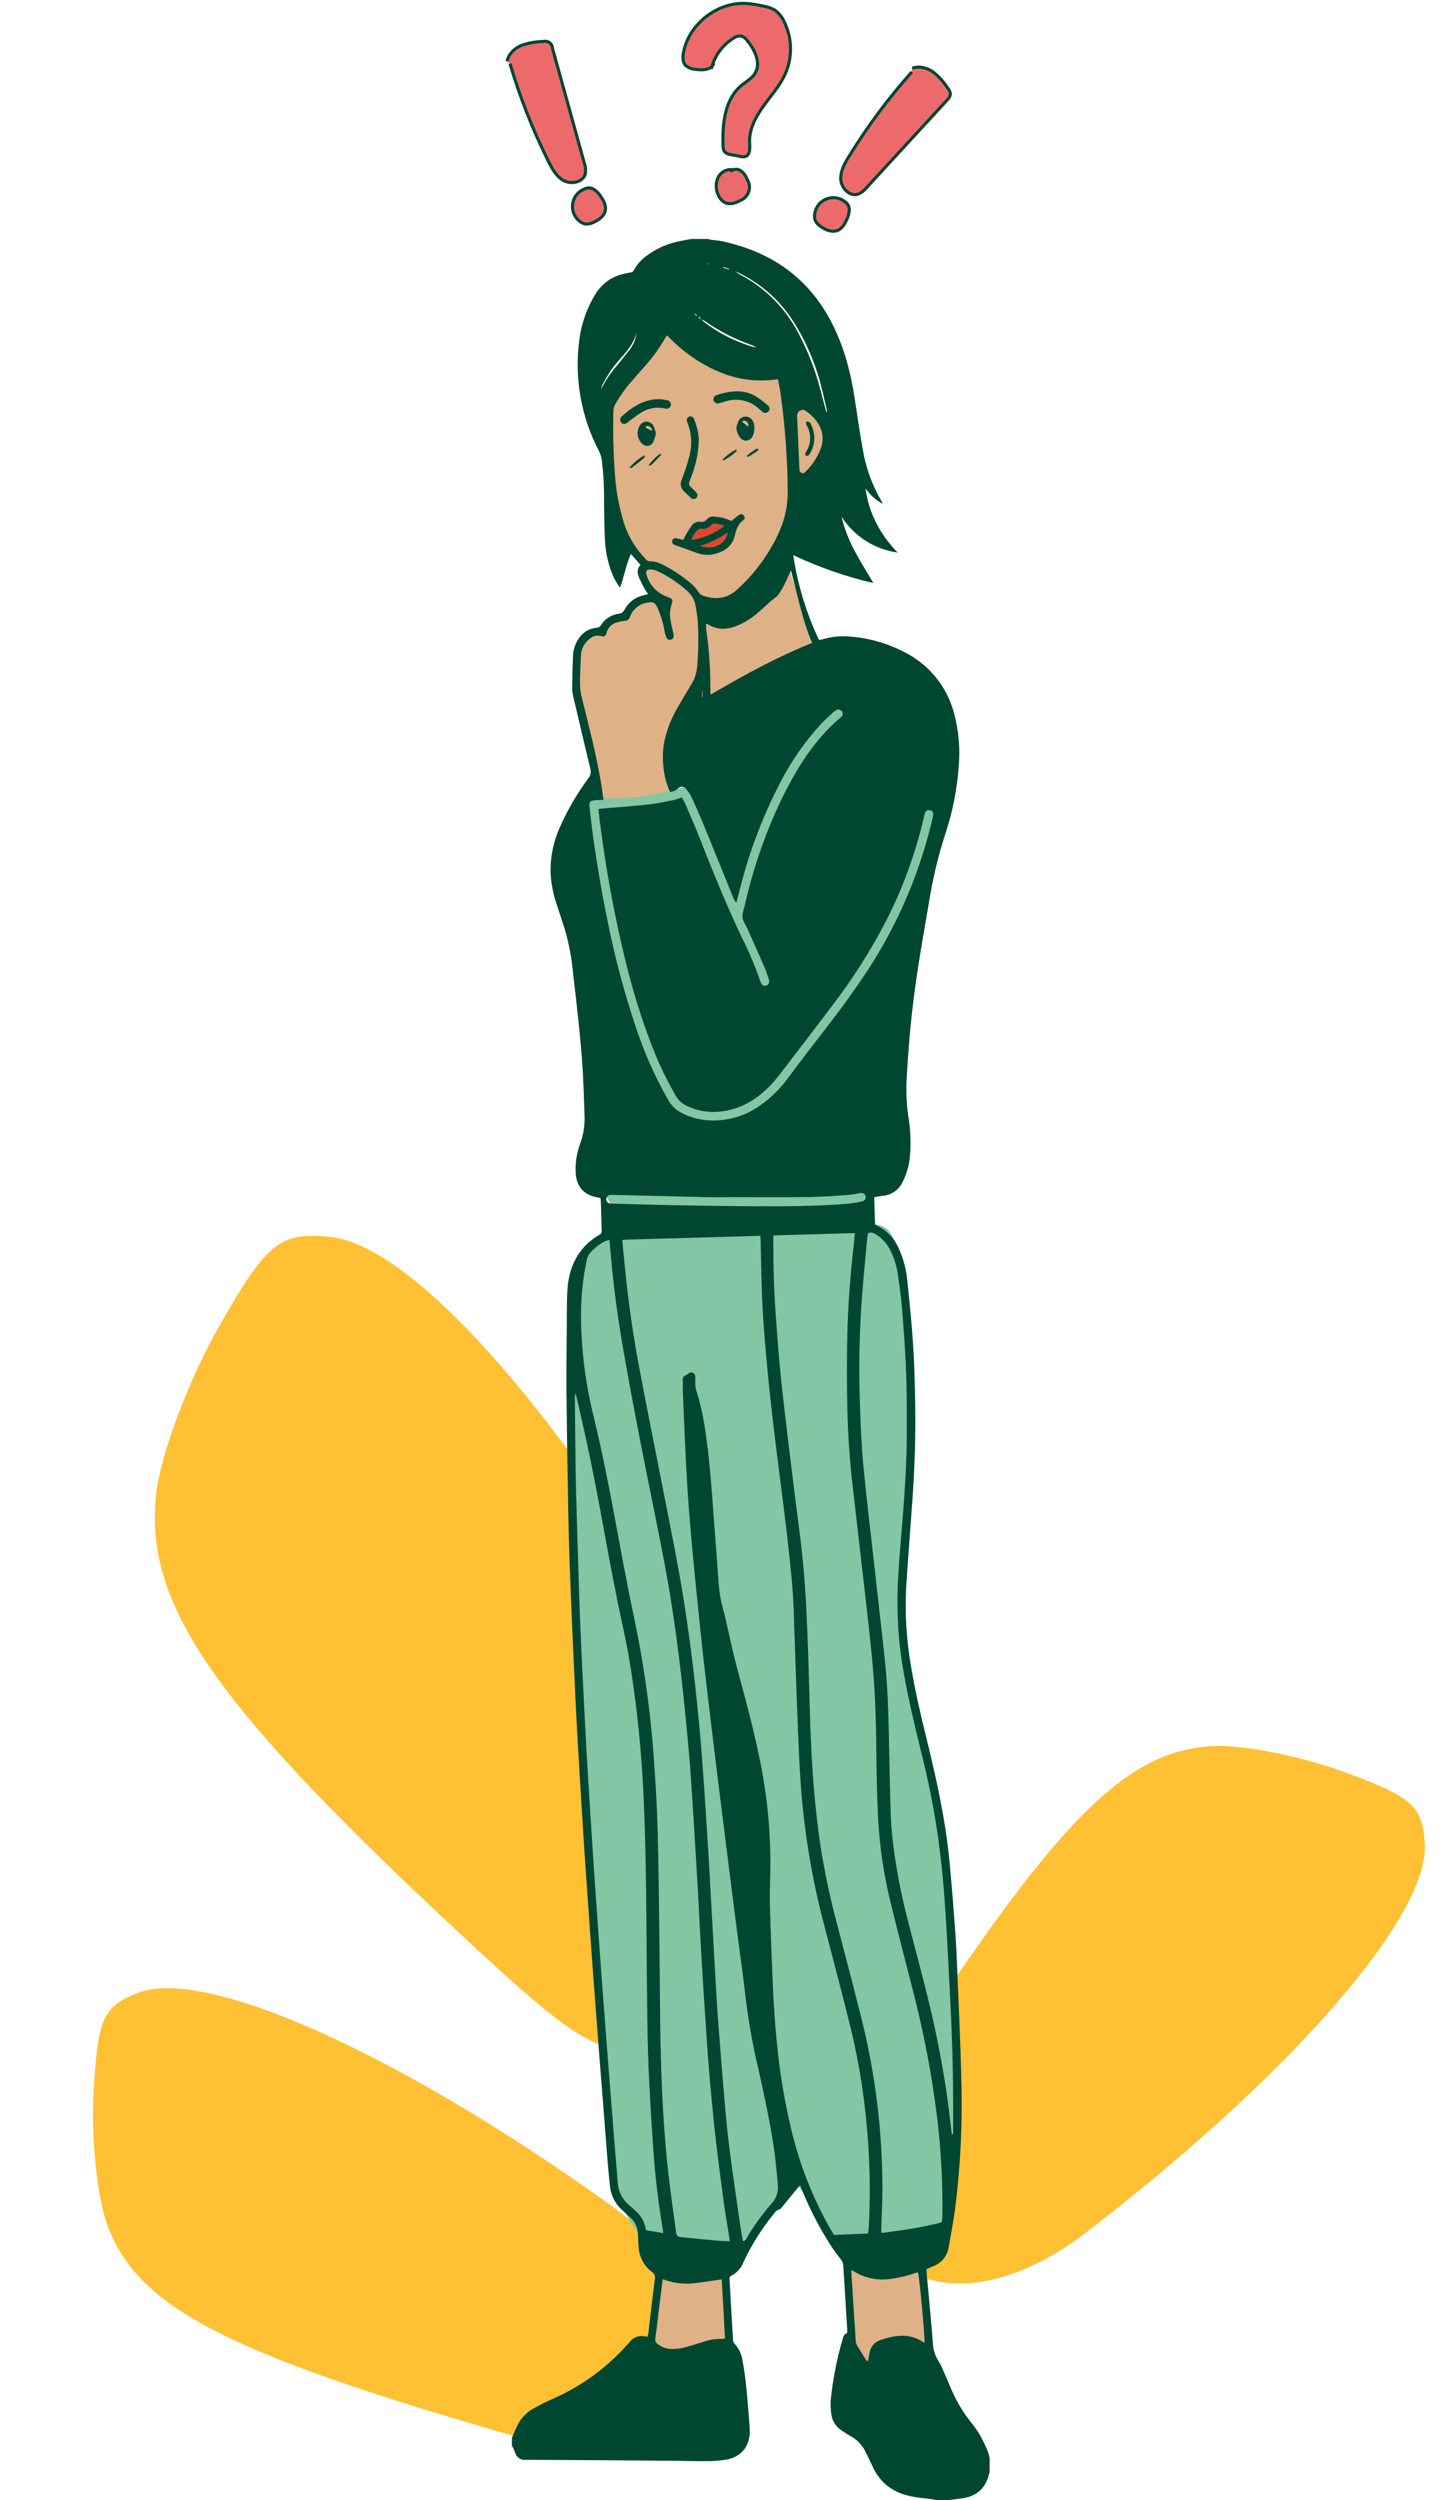 <svg width="429" height="742" viewBox="0 0 429 742" fill="none" xmlns="http://www.w3.org/2000/svg">
<path fill-rule="evenodd" clip-rule="evenodd" d="M46.372 443.344C42.718 476.44 63.512 506.197 139.572 576.69C170.413 605.28 176.689 609.111 193.096 609.368C236.085 610.037 251.354 570.533 226.326 523.364C179.039 434.234 126.184 369.913 97.915 367.101C83.059 365.627 79.15 368.806 64.865 393.975C55.96 409.675 47.637 431.888 46.372 443.344Z" fill="#FFC033"/>
<path fill-rule="evenodd" clip-rule="evenodd" d="M31.782 660.137C40.4 683.747 64.532 696.956 139.933 719.323C170.508 728.397 176.064 728.9 187.313 723.609C216.785 709.747 213.92 677.933 181.065 654.353C118.987 609.793 61.446 583.875 41.269 591.386C30.666 595.336 29.074 598.788 27.799 620.575C27.009 634.163 28.799 651.964 31.782 660.137Z" fill="#FFC033"/>
<path fill-rule="evenodd" clip-rule="evenodd" d="M359.967 518.228C334.871 519.627 315.23 538.89 271.953 604.56C254.399 631.189 252.307 636.359 254.106 648.66C258.823 680.886 290.1 687.372 322.198 662.77C382.849 616.288 424.345 568.739 423.009 547.251C422.305 535.958 419.463 533.433 398.983 525.894C386.208 521.195 368.653 517.744 359.967 518.228Z" fill="#FFC033"/>
<path d="M223.789 107.315C225.96 107.375 228.143 107.227 230.306 107.455C232.343 107.652 234.325 108.23 236.148 109.16C240.844 111.611 243.854 116.543 245.196 121.672C246.537 126.8 246.432 132.18 246.315 137.479C246.243 140.701 246.14 144.058 244.632 146.906C242.18 151.535 236.513 153.885 234.383 158.67C232.448 163.016 233.978 168.042 235.521 172.543L241.617 190.333C242.348 192.105 242.745 193.997 242.788 195.914C242.645 199.494 240.045 202.539 237.091 204.564C229.594 209.71 219.209 210.308 213.03 216.979C210.162 220.074 208.582 224.123 206.205 227.607C200.641 235.783 190.003 240.541 180.413 238.136C179.882 238.041 179.382 237.817 178.958 237.484C178.491 236.96 178.189 236.312 178.087 235.618C175.062 223.178 172.028 210.689 170.71 197.954C170.457 195.513 170.33 192.825 171.775 190.841C172.604 189.846 173.609 189.012 174.741 188.383L187.85 180.002C190.136 178.541 193.04 177.045 195.404 178.379C193.607 177.374 192.209 175.784 191.442 173.873C190.676 171.962 190.588 169.846 191.194 167.878C186.333 165.197 184.573 159.203 183.281 153.806C180.412 141.811 177.713 129.105 181.361 117.323C183.184 111.422 190.989 96.783 198.588 96.699C201.938 96.663 206.445 102.205 209.659 103.784C214.063 105.958 218.881 107.162 223.789 107.315Z" fill="#DFB186"/>
<path d="M252.46 667.297C251.842 677.571 252.59 687.876 253.466 698.131C253.752 701.509 254.29 705.315 257.043 707.289C258.608 708.297 260.459 708.766 262.315 708.628C264.948 708.648 267.489 707.665 269.423 705.88C270.618 704.52 271.566 702.962 272.224 701.275C273.626 698.529 274.673 695.615 275.34 692.604C276.711 684.86 273.001 677.144 272.6 669.29C272.623 669.061 272.596 668.831 272.519 668.614C272.443 668.398 272.32 668.2 272.159 668.037C271.904 667.891 271.613 667.823 271.319 667.842C265.941 667.686 260.559 668.008 255.237 668.804" fill="#DFB186"/>
<path d="M195.981 671.892C194.049 681.677 192.931 691.605 192.64 701.574C192.593 703.089 192.698 704.87 193.958 705.716C194.631 706.091 195.391 706.283 196.161 706.273C199.693 706.503 203.239 706.383 206.747 705.913C208.422 705.787 210.048 705.289 211.507 704.456C214.028 702.808 215.034 699.64 215.599 696.682C217.185 688.358 216.737 679.774 214.294 671.66C214.131 670.915 213.777 670.226 213.266 669.66C212.383 668.836 211.031 668.845 209.827 668.944C205.977 669.262 202.169 669.975 198.464 671.071" fill="#DFB186"/>
<path d="M207.89 155.857C208.761 155.553 209.759 155.528 210.502 154.976C210.777 154.713 211.084 154.486 211.417 154.302C211.764 154.197 212.133 154.181 212.488 154.253C213.441 154.324 214.381 154.522 215.281 154.841C215.732 155.004 216.146 155.255 216.499 155.579C216.851 155.903 217.135 156.295 217.335 156.731C217.902 158.154 217.157 159.779 216.158 160.936C215.305 161.944 214.235 162.745 213.028 163.279C210.612 164.317 206.57 164.07 204.826 161.811C203.199 159.717 205.881 156.557 207.89 155.857Z" fill="#DF482C"/>
<path d="M174.684 237.335C173.806 238.689 173.785 240.408 173.811 242.023C174.26 271.764 180.232 301.422 177.94 331.08C177.079 342.213 176.34 356.077 186.028 361.627C194.82 366.662 205.522 360.837 215.464 358.895C227.794 356.486 240.388 360.351 252.932 361.079C254.227 361.155 255.75 361.094 256.509 360.041C256.903 359.354 257.088 358.567 257.041 357.777C258.08 328.415 266.268 288.813 274.396 260.58C278.631 245.868 286.211 195.107 252.123 207.854C241.751 211.734 233.48 220.907 223.407 225.657C216.074 229.117 196.367 238.009 179.152 236.862C173.461 237.733 178.142 232.004 174.684 237.335Z" fill="#82C6A4"/>
<path d="M170.025 380.999C167.832 394.47 168.268 408.215 168.772 421.853C171.393 492.169 175.847 562.401 180.299 632.625C180.701 638.989 181.123 645.45 183.265 651.458C185.923 658.936 191.057 665.231 196.1 671.362C197.505 673.07 199.001 674.847 201.064 675.646C204.921 677.139 209.122 674.725 212.403 672.204C221.635 665.095 229.48 656.347 235.545 646.398L247.556 665.252C248.545 666.801 249.609 668.424 251.264 669.233C253.195 670.179 255.481 669.804 257.597 669.407L271.753 666.748C273.243 666.553 274.69 666.112 276.037 665.444C279.72 663.354 280.615 658.536 281.062 654.329C284.417 623.228 284.698 591.873 281.901 560.717C281.159 551.62 279.912 542.572 278.165 533.613C275.349 519.838 270.792 506.426 268.737 492.516C262.717 451.793 278.357 408.964 266.038 369.685C265.423 367.72 264.637 365.639 262.931 364.485C261.499 363.516 259.679 363.384 257.951 363.291C239.751 362.31 221.571 363.264 203.381 362.581C189.112 362.045 172.711 364.504 170.025 380.999Z" fill="#82C6A4"/>
<path d="M293.812 729.529V733.685C293.659 734.21 293.523 734.739 293.357 735.259C292.194 738.889 289.636 740.861 285.942 741.453C284.586 741.671 283.224 741.819 281.86 741.998H277.963C277.503 741.916 277.05 741.821 276.586 741.758C274.531 741.475 272.448 741.324 270.424 740.901C265.191 739.81 261.254 736.985 259.043 731.995C258.796 731.442 258.528 730.897 258.261 730.354C257.75 729.305 257.252 728.248 256.705 727.217C255.81 725.521 254.442 724.122 252.768 723.188C251.71 722.597 250.685 721.952 249.695 721.253C248.92 720.729 248.263 720.047 247.769 719.252C247.274 718.457 246.953 717.567 246.825 716.64C246.596 715.146 246.54 713.63 246.66 712.123C247.281 706.052 248.461 700.052 250.185 694.198C250.407 693.435 250.634 692.7 251.52 692.468C251.52 692.034 251.538 691.691 251.52 691.35C251.226 686.468 250.928 681.587 250.626 676.707C250.533 675.195 250.417 673.685 250.329 672.176C250.283 671.617 250.061 671.088 249.694 670.665C248.685 669.37 247.689 668.056 246.792 666.683C243.424 661.488 240.557 655.985 238.23 650.247C238.024 649.746 237.808 649.249 237.529 648.591C237.117 649.056 236.826 649.36 236.562 649.685C235.138 651.428 233.729 653.182 232.295 654.918C232.026 655.247 231.718 655.671 231.354 655.76C230.698 655.979 230.14 656.424 229.781 657.016C226.179 661.402 223.142 666.224 220.744 671.369C220.079 673.132 218.782 674.584 217.106 675.445C216.53 675.715 216.583 676.171 216.612 676.645C216.707 678.546 216.801 680.449 216.911 682.349C217.138 686.367 217.374 690.384 217.62 694.402C217.612 694.782 217.727 695.155 217.95 695.463C219.331 696.923 220.217 698.781 220.481 700.774C220.945 703.276 221.273 705.813 221.541 708.346C221.882 711.528 222.112 714.722 222.37 717.912C222.509 719.201 222.582 720.496 222.589 721.793C222.507 726.172 220.035 729.2 215.74 729.993C213.778 730.318 211.792 730.476 209.804 730.466C206.471 730.507 203.139 730.379 199.808 730.354C185.177 730.242 170.55 730.116 155.92 730.076C155.321 730.126 154.722 729.982 154.212 729.665C153.702 729.348 153.308 728.875 153.088 728.316C152.865 727.851 152.716 727.349 152.504 726.877C152.351 726.537 152.148 726.218 151.969 725.888V723.55C152.156 723.128 152.335 722.701 152.53 722.282C153.04 721.003 153.634 719.759 154.31 718.56C155.499 716.839 157.102 715.446 158.973 714.51C160.675 713.572 162.433 712.718 164.206 711.925C172.919 708.096 180.666 702.367 186.88 695.158C187.431 694.425 188.19 693.875 189.058 693.579C189.926 693.283 190.864 693.255 191.748 693.498C191.919 693.525 192.092 693.536 192.266 693.533C192.348 693.137 192.44 692.804 192.482 692.462C193.12 687.136 193.717 681.805 194.418 676.486C194.517 676.079 194.488 675.652 194.335 675.263C194.182 674.874 193.911 674.542 193.562 674.312C192.412 673.453 191.463 672.354 190.779 671.093C190.094 669.832 189.691 668.437 189.597 667.005C189.506 665.711 189.457 664.413 189.401 663.117C189.39 662.184 189.185 661.263 188.801 660.412C188.416 659.561 187.86 658.8 187.166 658.174C186.399 657.477 185.635 656.774 184.854 656.088C182.727 654.256 181.383 651.68 181.096 648.889C180.781 646.226 180.561 643.551 180.343 640.879C179.941 635.961 179.575 631.041 179.19 626.124C178.783 620.906 178.371 615.686 177.954 610.463C177.581 605.63 177.212 600.797 176.849 595.964C176.442 590.57 176.037 585.176 175.633 579.782C175.334 575.725 175.046 571.668 174.769 567.609C174.365 561.868 173.966 556.126 173.571 550.383C173.262 545.763 172.982 541.14 172.696 536.518C172.294 529.995 171.878 523.473 171.511 516.948C171.181 511.157 170.887 505.365 170.628 499.571C170.206 490.491 169.782 481.413 169.427 472.331C169.137 464.891 168.88 457.451 168.731 450.005C168.488 437.757 168.302 425.509 168.173 413.261C168.109 406.812 168.224 400.362 168.27 393.913C168.295 390.453 168.258 386.982 168.415 383.525C168.744 376.252 171.463 370.261 177.992 366.44C178.206 366.343 178.384 366.181 178.5 365.977C178.615 365.772 178.664 365.536 178.637 365.303C178.534 362.491 178.472 359.678 178.39 356.866C178.375 356.441 178.308 356.018 178.26 355.575C177.936 355.504 177.689 355.437 177.441 355.398C173.49 354.777 171.212 352.295 170.922 348.331C170.731 345.252 171.203 342.167 172.307 339.286C173.25 336.63 173.668 333.816 173.538 331.001C173.388 326.33 173.239 321.656 172.952 316.996C172.699 312.851 172.312 308.712 171.892 304.579C171.367 299.415 170.774 294.257 170.161 289.101C169.778 284.746 168.989 280.437 167.806 276.229C167.034 273.751 166.213 271.286 165.402 268.826C164.299 265.722 163.646 262.476 163.462 259.187C163.336 254.54 164.252 249.923 166.141 245.676C168.442 240.488 171.3 235.566 174.666 230.997C174.987 230.602 175.208 230.135 175.311 229.636C175.413 229.137 175.394 228.62 175.255 228.13C173.589 221.237 171.973 214.333 170.356 207.428C170.092 206.515 169.934 205.576 169.883 204.627C169.893 201.342 169.967 198.057 170.104 194.773C170.138 193.691 170.347 192.622 170.725 191.608C171.903 188.636 173.946 186.603 177.293 186.296C177.938 186.236 178.173 185.865 178.47 185.439C179.046 184.543 179.812 183.785 180.714 183.219C181.616 182.652 182.631 182.291 183.688 182.16C184.067 182.126 184.43 181.99 184.739 181.768C185.048 181.546 185.291 181.245 185.443 180.896C186.025 179.827 186.83 178.896 187.804 178.166C188.778 177.436 189.897 176.925 191.087 176.667L192.463 176.338C192.176 175.995 191.912 175.632 191.674 175.254C190.958 174.027 190.309 172.761 189.729 171.464C189.213 170.202 188.988 168.855 190.156 167.702C189.218 166.609 188.325 165.57 187.327 164.407C185.801 167.632 185.35 171.08 184.077 174.401C183.025 173.05 182.189 171.543 181.599 169.936C180.35 166.606 179.662 163.092 179.565 159.537C179.4 156.037 179.372 152.528 179.335 149.023C179.397 145.084 179.199 141.146 178.741 137.233C178.654 136.156 178.387 135.102 177.951 134.114C172.515 123.863 170.437 112.163 172.012 100.667C172.648 95.888 174.288 91.299 176.825 87.2C178.615 84.293 181.471 82.2 184.783 81.37C185.574 81.148 186.38 80.983 187.195 80.875C187.407 80.862 187.611 80.79 187.785 80.668C187.958 80.545 188.094 80.376 188.176 80.181C189.143 78.43 190.503 76.927 192.149 75.791C195.158 73.575 198.643 72.093 202.327 71.462C203.292 71.289 204.256 71.109 205.222 70.932H210.155C210.528 71.019 210.896 71.135 211.271 71.188C212.215 71.32 213.175 71.353 214.103 71.548C228.603 74.571 239.773 82.149 246.75 95.454C250.533 102.672 252.562 110.422 253.776 118.425C254.529 123.386 255.24 128.354 256.135 133.289C257.041 138.858 258.992 144.205 261.884 149.048C261.936 149.196 261.972 149.349 261.991 149.505C259.982 148.411 258.261 146.858 256.965 144.974C257.954 152.433 261.332 158.649 266.505 164.011C263.123 163.539 259.884 162.343 257.007 160.504C254.13 158.665 251.684 156.226 249.836 153.354C250.699 156.893 252.008 160.307 253.73 163.517C255.46 166.729 257.397 169.829 259.291 173.052C251.097 171.136 243.127 168.362 235.514 164.777C236.807 173.514 239.389 182.011 243.175 189.991C243.685 189.865 244.06 189.781 244.428 189.678C246.719 189.013 249.106 188.74 251.488 188.87C257.601 189.213 263.564 190.892 268.958 193.789C272.426 195.596 275.482 198.103 277.933 201.15C280.385 204.197 282.178 207.719 283.201 211.494C284.666 216.897 285.136 222.522 284.59 228.094C284.079 234.484 282.825 240.793 280.853 246.892C278.94 252.684 277.437 258.603 276.357 264.605C275.104 272.069 273.742 279.517 272.58 286.995C271.737 292.422 271.032 297.87 270.465 303.34C269.913 308.631 269.55 313.945 269.224 319.255C268.954 323.146 269.081 327.054 269.602 330.918C270.312 334.973 270.497 339.102 270.154 343.204C269.92 345.839 269.187 348.405 267.996 350.767C267.476 351.917 266.657 352.908 265.626 353.636C264.594 354.364 263.387 354.804 262.128 354.91C261.282 354.986 260.444 355.186 259.528 355.341C259.621 358.115 259.714 360.779 259.799 363.401C260.046 363.551 260.18 363.656 260.334 363.73C263.204 365.132 265.484 367.504 266.771 370.427C268.147 373.375 269.012 376.537 269.329 379.776C270.019 386.271 270.676 392.776 271.103 399.292C271.481 405.077 271.597 410.881 271.708 416.675C271.887 426.333 271.531 435.98 270.857 445.614C270.261 454.161 269.549 462.7 269.029 471.252C268.632 479.171 269.136 487.109 270.53 494.915C271.692 501.874 273.283 508.742 274.973 515.588C277.973 527.781 280.703 540.018 281.893 552.541C282.56 559.518 283.112 566.506 283.623 573.498C283.927 577.641 284.079 581.795 284.244 585.947C284.651 596.11 285.15 606.272 285.385 616.439C285.802 629.381 285.21 642.335 283.614 655.185C283.079 659.212 282.314 663.21 281.593 667.214C281.386 668.395 280.88 669.503 280.122 670.433C279.365 671.363 278.381 672.083 277.266 672.524C276.56 672.845 275.842 673.143 275.059 673.483C275.101 674.187 275.126 674.874 275.187 675.557C275.306 676.937 275.454 678.313 275.575 679.692C276.045 684.907 276.55 690.12 276.956 695.34C277.003 697.284 277.591 699.177 278.654 700.805C279.201 701.688 279.664 702.621 280.038 703.591C280.744 705.169 281.438 706.757 282.098 708.354C283.626 712.131 285.686 715.67 288.214 718.865C289.26 720.135 290.205 721.485 291.04 722.902C291.88 724.458 292.637 726.059 293.307 727.696C293.521 728.293 293.69 728.906 293.812 729.529ZM208.327 94.849L207.585 94.037L207.376 94.302L208.355 94.822C208.475 95.034 208.625 95.229 208.799 95.399C213.151 98.772 218.088 101.314 223.362 102.896C223.724 103 224.096 103.061 224.462 103.143C224.035 102.802 223.549 102.542 223.029 102.376C218.13 100.644 213.488 98.258 209.228 95.283C208.941 95.112 208.639 94.967 208.327 94.849ZM257.728 662.912C257.802 662.171 257.904 661.488 257.934 660.805C258.024 658.902 258.106 656.999 258.157 655.096C258.376 646.006 257.999 636.911 257.027 627.871C256.076 618.746 254.489 609.699 252.28 600.795C249.883 591.187 247.381 581.603 244.851 572.029C240.903 557.219 238.453 542.051 237.538 526.751C237.075 518.76 236.796 510.754 236.491 502.752C236.161 494.232 235.927 485.707 235.602 477.186C235.49 474.29 235.29 471.393 235.022 468.506C234.594 463.941 234.112 459.38 233.577 454.825C232.89 448.982 232.121 443.148 231.392 437.31C230.737 432.073 230.051 426.84 229.443 421.597C228.844 416.396 228.265 411.192 227.796 405.978C227.245 399.902 226.683 393.822 226.374 387.731C226.038 381.12 225.991 374.494 225.812 367.877C225.803 367.547 225.75 367.218 225.708 366.779C223.334 366.855 221.05 366.936 218.766 366.999C207.991 367.303 197.215 367.605 186.44 367.906C185.903 367.92 185.364 367.981 184.786 368.023C184.786 368.36 184.771 368.529 184.786 368.697C185.163 372.442 185.514 376.193 185.922 379.932C186.911 388.967 188.256 397.949 189.959 406.878C192.638 421.029 195.513 435.142 198.273 449.276C199.68 456.492 201.115 463.706 202.345 470.953C203.458 477.518 204.405 484.117 205.253 490.725C206.114 497.418 206.825 504.133 207.481 510.849C208.04 516.576 208.477 522.316 208.882 528.057C209.434 535.871 209.913 543.69 210.404 551.508C210.624 555.007 210.794 558.511 210.989 562.01C211.386 569.095 211.785 576.182 212.185 583.272C212.465 588.154 212.705 593.041 213.064 597.918C213.677 606.205 214.336 614.487 215.041 622.766C215.507 628.154 216.022 633.542 216.714 638.904C217.717 646.668 218.897 654.409 220.016 662.158C220.156 663.121 220.372 664.074 220.55 665.032L220.847 665.124C221.172 664.828 221.467 664.5 221.729 664.147C223.871 660.531 226.345 657.123 229.119 653.965C229.772 653.254 230.27 652.414 230.579 651.499C230.888 650.584 231.003 649.614 230.916 648.652C230.902 648.393 230.921 648.131 230.895 647.874C230.541 644.518 230.303 641.146 229.807 637.812C228.605 629.721 226.875 621.729 225.075 613.755C223.415 606.68 222.152 599.516 221.292 592.299C220.684 586.84 219.888 581.402 219.182 575.953C218.515 570.804 217.853 565.655 217.194 560.506C216.551 555.442 215.913 550.377 215.28 545.311C214.621 540.074 213.963 534.837 213.307 529.6C212.661 524.362 212.022 519.122 211.389 513.881C210.641 507.653 209.883 501.426 209.178 495.192C208.508 489.26 207.872 483.323 207.27 477.38C206.583 470.666 205.894 463.951 205.305 457.226C204.763 451.019 204.258 444.805 203.904 438.584C203.438 430.375 203.124 422.157 202.76 413.942C202.699 412.515 202.721 411.086 202.704 409.658C202.655 409.334 202.725 409.004 202.899 408.726C203.073 408.449 203.341 408.244 203.654 408.148C203.953 407.988 204.235 407.798 204.495 407.581C204.67 407.449 204.878 407.367 205.096 407.344C205.314 407.322 205.535 407.359 205.734 407.452C205.932 407.545 206.102 407.691 206.224 407.873C206.346 408.056 206.416 408.268 206.426 408.487C206.495 409.171 206.379 409.872 206.416 410.562C206.418 411.248 206.511 411.932 206.691 412.595C207.74 415.894 208.539 419.267 209.081 422.686C210.227 429.478 210.821 436.333 211.365 443.191C212.033 451.69 212.609 460.196 213.271 468.696C213.419 471.766 213.904 474.812 214.716 477.776C215.186 479.304 215.493 480.881 215.852 482.44C216.774 486.395 217.569 490.391 218.626 494.314C221.016 503.212 223.473 512.089 225.341 521.116C227.567 531.534 228.7 542.156 228.722 552.809C228.706 557.011 228.489 561.212 228.581 565.403C228.726 572.196 229.047 578.985 229.295 585.777C229.567 593.305 230.048 600.817 230.86 608.309C231.666 616.143 232.987 623.915 234.815 631.575C237.28 642.214 241.295 652.432 246.733 661.902C247.017 662.383 247.316 662.853 247.606 663.321L257.728 662.912ZM261.631 662.689C261.855 662.702 262.078 662.702 262.301 662.689C265.212 662.271 268.132 661.901 271.034 661.41C273.46 660.998 275.876 660.503 278.272 659.937C279.749 659.59 279.731 659.503 279.764 657.989C279.95 646.689 279.246 635.391 277.659 624.201C276.143 613.273 274.014 602.439 271.282 591.751C269.073 583.031 266.772 574.334 264.627 565.598C262.462 556.989 261.137 548.191 260.672 539.326C260.352 532.406 260.208 525.482 260.149 518.558C260.077 509.938 259.773 501.331 258.949 492.753C258.193 484.828 257.259 476.92 256.363 469.011C255.261 459.252 254.086 449.501 252.998 439.741C252.197 432.554 251.739 425.336 251.572 418.111C251.417 411.318 251.402 404.523 251.527 397.724C251.695 388.113 252.405 378.528 253.522 368.981C253.628 368.047 253.704 367.111 253.812 365.976L229.598 366.668V368.471C229.566 375.92 229.788 383.36 230.34 390.788C230.777 396.613 231.186 402.443 231.775 408.253C232.511 415.44 233.389 422.614 234.254 429.786C235.212 437.689 236.185 445.591 237.224 453.482C238.298 461.64 239.027 469.828 239.411 478.044C239.757 485.134 240 492.23 240.191 499.326C240.495 510.49 240.768 521.652 241.81 532.781C242.26 537.604 242.803 542.42 243.493 547.216C244.728 555.255 246.406 563.22 248.518 571.074C250.914 580.327 253.379 589.562 255.702 598.837C259.907 615.604 262.012 632.828 261.969 650.114C261.957 653.92 261.746 657.727 261.632 661.533C261.625 661.87 261.629 662.209 261.629 662.69L261.631 662.689ZM180.918 367.988C180.445 368.098 179.982 368.247 179.533 368.434C177.838 369.316 176.332 370.523 175.102 371.986C174.7 372.484 174.414 373.065 174.267 373.688C173.063 379.234 172.469 384.895 172.495 390.569C172.55 400.62 173.806 410.628 176.238 420.38C178.545 429.974 180.509 439.633 182.311 449.33C184.168 459.322 185.967 469.329 188.078 479.27C190.914 492.559 192.871 506.021 193.937 519.567C194.535 527.29 195.001 535.03 195.226 542.772C195.555 554.107 195.628 565.45 195.778 576.791C195.881 584.539 195.903 592.289 196.001 600.038C196.185 614.282 196.68 628.515 198.172 642.689C198.838 649.055 199.752 655.395 200.603 661.74C200.892 663.871 200.959 663.862 203.168 664.079C206.439 664.399 209.711 664.738 212.985 665.031C214.177 665.138 215.374 665.148 216.638 665.205C216.599 664.757 216.594 664.504 216.555 664.255C215.99 660.713 215.358 657.17 214.875 653.617C214.016 647.315 213.186 641.012 212.463 634.691C211.804 628.931 211.258 623.157 210.748 617.381C210.304 612.295 209.943 607.199 209.602 602.104C209.092 594.46 208.608 586.814 208.152 579.167C207.822 573.507 207.575 567.841 207.254 562.18C206.795 554.142 206.312 546.106 205.804 538.072C205.381 531.55 204.987 525.024 204.388 518.518C203.574 509.686 202.721 500.852 201.611 492.055C200.563 483.734 199.377 475.414 197.865 467.164C195.515 454.361 192.792 441.625 190.308 428.846C188.474 419.421 186.684 409.986 185.036 400.526C183.375 390.977 182.085 381.37 181.271 371.705C181.179 370.548 181.053 369.394 180.918 367.988ZM196.865 662.784C196.877 662.586 196.875 662.387 196.859 662.19C195.664 655.06 194.714 647.893 194.166 640.688C193.511 632.101 192.989 623.506 192.6 614.901C192.285 607.855 192.203 600.796 192.116 593.742C191.969 581.925 191.951 570.106 191.78 558.289C191.662 550.37 191.474 542.448 191.13 534.536C190.701 524.678 189.911 514.846 188.658 505.048C187.746 497.881 186.661 490.735 185.108 483.677C182.919 473.708 181.038 463.675 179.216 453.63C177.861 446.141 176.41 438.669 174.864 431.215C173.71 425.583 172.37 419.987 171.106 414.376C171.025 414.093 170.93 413.815 170.819 413.543C170.688 413.977 170.634 414.43 170.66 414.882C170.703 419.386 170.749 423.887 170.798 428.386C170.848 432.628 170.869 436.872 170.984 441.111C171.269 451.625 171.582 462.139 171.924 472.652C172.095 477.973 172.303 483.294 172.55 488.612C172.931 496.784 173.354 504.953 173.771 513.124C173.951 516.668 174.148 520.211 174.363 523.752C174.757 530.275 175.163 536.798 175.578 543.32C175.853 547.683 176.139 552.045 176.436 556.406C176.834 562.235 177.245 568.063 177.672 573.891C178.034 578.943 178.402 583.993 178.777 589.04C179.265 595.514 179.761 601.986 180.266 608.457C180.551 612.168 180.837 615.879 181.125 619.59C181.521 624.637 181.923 629.684 182.332 634.731C182.673 639.002 183.022 643.272 183.379 647.541C183.437 648.931 183.794 650.292 184.425 651.532C185.057 652.771 185.948 653.86 187.039 654.723C187.553 655.121 188.013 655.586 188.498 656.017C190.218 657.439 191.366 659.434 191.733 661.635C191.749 661.75 191.856 661.851 191.916 661.953L196.865 662.784ZM197.986 99.519C197.776 99.853 197.678 99.991 197.598 100.138C195.846 103.229 193.762 106.12 191.383 108.758C190.014 110.319 188.628 111.869 187.279 113.45C185.544 115.442 184.008 117.6 182.694 119.892C182.307 120.566 182.103 121.329 182.103 122.106C181.947 128.598 182.117 135.093 182.611 141.568C182.984 146.141 183.842 150.662 185.171 155.055C186.472 159.156 188.718 162.895 191.73 165.968C191.865 166.162 192.044 166.322 192.253 166.432C192.462 166.543 192.695 166.603 192.932 166.606C194.235 166.605 195.517 166.93 196.663 167.552C199.298 168.868 201.785 170.461 204.084 172.303C205.452 173.299 206.629 174.535 207.558 175.951C207.761 176.274 208.058 176.527 208.409 176.676C212.232 178.093 215.769 177.844 218.902 174.932C224.179 170.147 228.414 164.327 231.342 157.833C233.051 154.032 233.912 149.905 233.865 145.738C233.785 136 233.066 126.277 231.714 116.633C231.523 115.281 231.219 113.945 230.961 112.583C230.615 112.606 230.446 112.605 230.282 112.629C225.071 113.357 219.76 112.763 214.838 110.904C208.92 108.626 203.555 105.112 199.103 100.596C198.763 100.273 198.429 99.947 197.986 99.519ZM179.162 237.386C178.288 237.425 177.56 237.449 176.836 237.492C175.209 237.59 174.844 237.959 175.024 239.597C175.37 242.735 175.733 245.873 176.177 249C177.36 257.353 178.775 265.665 180.502 273.925C182.626 284.486 185.415 294.903 188.853 305.112C191.344 312.634 194.593 319.883 198.55 326.748C199.408 328.211 200.656 329.407 202.154 330.201C204.952 331.696 208.066 332.503 211.237 332.555C216.342 332.675 221.351 331.151 225.523 328.207C228.869 325.874 231.791 322.986 234.163 319.667C236.07 317.094 237.998 314.537 239.947 311.996C245.22 305.182 250.543 298.409 255.393 291.282C265.28 277.019 272.451 261.055 276.547 244.19C276.727 243.433 276.93 242.678 277.041 241.909C277.079 241.75 277.084 241.585 277.056 241.424C277.027 241.262 276.966 241.109 276.876 240.973C276.785 240.836 276.668 240.72 276.531 240.631C276.393 240.542 276.239 240.482 276.078 240.455C275.757 240.381 275.42 240.437 275.141 240.61C274.861 240.783 274.661 241.06 274.585 241.38C274.471 241.753 274.377 242.131 274.303 242.514C271.844 253.146 268.1 263.44 263.154 273.168C258.534 282.09 253.134 290.586 247.017 298.556C242.011 305.191 236.947 311.782 231.894 318.379C230.997 319.545 230.067 320.692 229.063 321.765C225.108 325.984 220.463 329.009 214.612 329.802C210.948 330.369 207.198 329.81 203.86 328.197C202.52 327.571 201.404 326.552 200.659 325.275C198.007 320.708 195.71 315.943 193.79 311.023C188.58 297.816 185.157 284.106 182.376 270.22C180.615 261.437 179.214 252.593 178.055 243.712C177.901 242.532 177.802 241.344 177.67 240.096C178.443 240.019 179.041 239.954 179.64 239.902C183.951 239.531 188.27 239.243 192.569 238.765C195.056 238.492 197.512 237.957 199.971 237.475C200.811 237.257 201.636 236.986 202.442 236.664C202.78 237.303 203.124 237.854 203.382 238.443C204.7 241.501 206.071 244.54 207.285 247.639C211.345 257.992 215.51 268.295 220.28 278.348C222.433 282.594 224.283 286.987 225.815 291.494C225.852 291.618 225.901 291.739 225.962 291.854C226.089 292.133 226.314 292.356 226.594 292.48C226.874 292.605 227.191 292.622 227.483 292.528C227.775 292.436 228.024 292.241 228.183 291.98C228.343 291.719 228.403 291.408 228.352 291.106C228.315 290.849 228.248 290.597 228.151 290.356C227.749 289.214 227.401 288.049 226.915 286.942C225.237 283.097 223.51 279.271 221.8 275.439C221.325 274.373 220.542 273.342 220.434 272.242C220.321 271.099 220.831 269.886 221.109 268.714C223.554 257.857 227.206 247.309 231.998 237.265C236.478 228.163 241.692 219.569 249.587 212.926C249.736 212.834 249.863 212.713 249.963 212.569C250.062 212.426 250.13 212.263 250.163 212.092C250.196 211.921 250.194 211.745 250.155 211.575C250.117 211.405 250.043 211.244 249.94 211.104C249.827 210.958 249.686 210.837 249.524 210.748C249.362 210.66 249.183 210.606 248.999 210.591C248.816 210.575 248.63 210.598 248.456 210.658C248.282 210.718 248.122 210.814 247.986 210.939C247.732 211.106 247.493 211.293 247.271 211.5C246.134 212.566 244.958 213.594 243.887 214.723C239.042 219.984 234.93 225.876 231.663 232.239C226.482 242.186 222.481 252.705 219.741 263.581C219.36 265.027 219 266.476 218.626 267.924C218.218 267.524 217.904 267.038 217.708 266.502C214.851 259.445 212.024 252.377 209.133 245.333C207.922 242.373 206.614 239.449 205.282 236.541C204.877 235.681 204.352 234.883 203.722 234.172C203.585 233.972 203.402 233.807 203.189 233.69C202.977 233.574 202.739 233.509 202.497 233.501C202.254 233.493 202.014 233.542 201.794 233.644C201.574 233.746 201.38 233.899 201.23 234.089C200.58 234.635 199.779 234.97 198.934 235.05C196.868 230.805 196.243 224.552 197.322 219.627C198.108 216.25 199.402 213.011 201.159 210.021C202.417 207.797 203.742 205.616 205.062 203.431C206.116 201.833 206.766 200.003 206.953 198.099C207.356 193.613 207.428 189.104 207.169 184.608C207.034 183.015 206.817 181.429 206.519 179.857C206.245 178.217 205.434 176.714 204.212 175.585C201.508 173.082 198.429 171.017 195.086 169.467C194.494 169.202 193.858 169.051 193.21 169.021C191.981 168.97 191.569 169.539 191.959 170.707C192.42 172.227 193.241 173.613 194.352 174.747C195.464 175.881 196.834 176.729 198.344 177.219C199.662 177.68 199.868 178.055 199.408 179.342C198.894 180.823 198.769 182.412 199.044 183.955C199.257 185.273 199.621 186.573 199.904 187.882C199.973 188.176 200.013 188.476 200.023 188.778C200.037 189.02 199.964 189.259 199.819 189.453C199.673 189.647 199.464 189.783 199.228 189.837C198.981 189.933 198.707 189.931 198.461 189.833C198.215 189.734 198.015 189.546 197.902 189.306C197.693 188.88 197.536 188.429 197.438 187.965C197.173 186.828 197.014 185.658 196.682 184.547C196.277 183.093 195.767 181.67 195.154 180.291C194.442 178.778 193.836 178.571 192.227 178.86C191.061 179.016 189.959 179.491 189.045 180.232C188.13 180.973 187.438 181.952 187.043 183.061C186.955 183.393 186.763 183.688 186.497 183.905C186.231 184.121 185.902 184.248 185.56 184.267C184.783 184.33 184.015 184.476 183.269 184.7C182.485 184.881 181.768 185.278 181.198 185.846C180.628 186.414 180.229 187.13 180.044 187.913C179.861 188.737 179.361 189.06 178.479 188.784C177.894 188.621 177.277 188.609 176.685 188.747C176.094 188.885 175.546 189.17 175.094 189.575C174.271 190.183 173.603 190.978 173.145 191.893C172.687 192.808 172.452 193.819 172.458 194.842C172.324 197.523 172.19 200.205 172.194 202.888C172.2 204.226 172.366 205.559 172.688 206.858C174.839 215.549 177.097 224.215 178.566 233.056C178.787 234.449 178.951 235.859 179.162 237.386ZM282.571 633.395L282.966 633.356C282.966 630.371 282.959 627.386 282.966 624.401C282.991 613.013 282.547 601.638 281.953 590.268C281.459 580.847 280.998 571.421 280.312 562.011C279.887 556.189 279.171 550.384 278.401 544.596C277.176 536.25 275.515 527.972 273.426 519.799C271.307 511.013 269.163 502.234 267.762 493.289C266.502 484.849 266.136 476.299 266.671 467.782C267.006 461.692 267.605 455.616 268.072 449.532C268.666 441.763 269.187 433.988 269.202 426.192C269.212 419.96 269.247 413.722 269.016 407.495C268.789 401.227 268.324 394.965 267.824 388.712C267.538 385.137 267.052 381.573 266.522 378.024C266.168 375.532 265.391 373.119 264.222 370.89C263.225 368.903 261.646 367.265 259.697 366.195C259.408 365.989 259.07 365.865 258.718 365.834C258.365 365.803 258.011 365.867 257.691 366.019C257.609 366.513 257.502 367.022 257.456 367.536C256.847 374.388 256.108 381.233 255.685 388.097C255.152 396.694 254.996 405.304 255.216 413.926C255.41 421.414 255.722 428.897 256.451 436.349C257.294 444.96 258.326 453.553 259.289 462.152C260.409 472.17 261.577 482.182 262.656 492.204C263.39 499.05 263.679 505.928 263.843 512.809C264.054 521.506 264.14 530.207 264.456 538.9C264.597 542.784 265.056 546.668 265.577 550.523C266.642 557.712 268.125 564.834 270.017 571.851C272.797 582.701 275.836 593.486 278.071 604.47C279.771 612.824 281.202 621.222 282.126 629.701C282.262 630.935 282.422 632.164 282.571 633.395ZM210.927 206.181C220.791 200.447 230.587 194.998 241.146 190.812C238.464 185.104 236.473 175.338 234.822 169.346C233.744 171.424 232.045 176.027 230.246 177.328C227.758 179.128 225.414 181.817 222.865 183.528C221.755 184.28 220.582 184.935 219.36 185.487C216.197 186.898 213.033 187.197 209.968 185.168C209.914 185.132 209.804 185.179 209.626 185.198C209.594 187.528 210.141 189.811 210.323 192.118C210.511 194.402 210.696 196.688 210.795 198.978C210.892 201.3 210.88 203.621 210.927 206.181ZM252.774 673.752C252.774 674.227 252.761 674.482 252.774 674.741C253.201 681.476 253.619 688.211 254.068 694.944C254.117 695.412 254.271 695.862 254.519 696.262C255.314 697.601 256.159 698.911 256.998 700.222C257.198 700.479 257.416 700.72 257.651 700.944C257.852 699.927 258.015 699.081 258.186 698.238C258.328 697.355 258.72 696.531 259.316 695.863C259.911 695.196 260.685 694.713 261.547 694.471C262.651 694.099 263.777 693.792 264.918 693.553C268.127 692.929 271.208 693.198 274.004 695.085C274.15 695.17 274.302 695.243 274.458 695.306C274.669 694.07 272.94 675.462 272.522 674.42C272.24 674.502 271.956 674.577 271.672 674.667C269.261 675.502 266.769 676.081 264.236 676.392C260.561 676.92 256.817 676.154 253.645 674.224C253.433 674.088 253.203 673.983 252.774 673.752ZM214.273 676.515C211.236 676.94 208.341 677.432 205.433 677.727C202.491 677.972 199.531 677.532 196.788 676.44C196.705 676.87 196.649 677.119 196.617 677.373C196.205 680.72 195.793 684.068 195.381 687.416C195.115 689.605 194.887 691.799 194.568 693.98C194.486 694.334 194.524 694.706 194.675 695.036C194.827 695.367 195.083 695.638 195.405 695.807C196.405 696.579 197.606 697.046 198.865 697.152C200.068 697.217 201.274 697.136 202.458 696.91C204.517 696.432 206.528 695.761 208.554 695.136C210.512 694.434 212.586 694.109 214.665 694.178C214.864 694.153 215.058 694.101 215.242 694.022C214.918 688.18 214.597 682.364 214.273 676.515ZM216.017 355.306V355.326C214.071 355.326 212.121 355.364 210.174 355.321C200.829 355.108 191.484 354.884 182.14 354.649C181.794 354.623 181.447 354.628 181.102 354.665C180.797 354.703 180.517 354.851 180.314 355.081C180.111 355.311 179.999 355.608 180 355.915C179.991 356.2 180.083 356.479 180.259 356.703C180.435 356.928 180.684 357.083 180.963 357.143C181.258 357.214 181.561 357.247 181.863 357.239C187.96 357.404 194.063 357.594 200.166 357.703C208.081 357.845 216.003 357.973 223.923 358.009C233.272 358.052 242.624 358.045 251.948 357.244C253.236 357.103 254.516 356.893 255.782 356.617C256.09 356.597 256.38 356.468 256.601 356.254C256.822 356.039 256.96 355.753 256.989 355.446C257.084 354.491 256.376 353.925 255.287 354.107C254.308 354.272 253.337 354.541 252.351 354.608C248.423 354.874 244.492 355.226 240.563 355.275C232.379 355.378 224.198 355.307 216.017 355.307V355.306ZM236.985 131.173H236.972C237.099 133.893 237.224 136.612 237.348 139.329C237.327 139.546 237.375 139.763 237.485 139.951C237.595 140.139 237.761 140.287 237.959 140.376C238.163 140.456 238.387 140.466 238.596 140.403C238.806 140.34 238.987 140.208 239.113 140.029C241.207 138.012 242.806 135.538 243.784 132.8C244.263 131.403 244.352 129.901 244.042 128.457C243.387 125.574 241.493 123.596 239.213 121.943C238.979 121.784 238.708 121.688 238.426 121.666C238.144 121.644 237.861 121.696 237.606 121.816C237.35 121.937 237.13 122.123 236.968 122.355C236.806 122.587 236.708 122.857 236.683 123.138C236.646 123.482 236.643 123.829 236.672 124.173C236.773 126.511 236.877 128.844 236.985 131.174V131.173ZM245.299 122.348L245.502 122.296C245.486 122.003 245.452 121.711 245.402 121.422C244.924 119.362 244.479 117.286 243.943 115.238C242.27 108.328 239.498 101.732 235.733 95.702C231.78 89.39 226.137 84.311 219.445 81.043C219.048 80.852 218.636 80.692 218.23 80.517C219.149 81.176 220.116 81.765 221.123 82.278C227.807 86.124 233.269 91.778 236.882 98.59C239.8 104.052 242.061 109.84 243.617 115.833C244.213 117.997 244.74 120.177 245.299 122.348ZM188.989 98.798C188.218 101.599 186.506 103.804 184.645 105.927C183.563 107.1 182.544 108.33 181.593 109.613C180.585 111.053 179.736 112.61 178.867 114.144C178.679 114.571 178.541 115.019 178.455 115.478C179.756 112.927 181.369 110.547 183.256 108.393C184.521 106.808 185.805 105.239 187.039 103.631C188.102 102.219 188.774 100.552 188.989 98.798ZM216.315 80.014L216.47 79.817L214.716 79.222L214.65 79.419L216.315 80.014ZM208.574 205.12H208.418V206.951H208.574V205.12ZM206.789 93.761L206.954 93.596L206.314 93.092L206.196 93.229L206.789 93.761ZM210.479 78.38V78.308H209.81V78.38H210.479Z" fill="#004732"/>
<path d="M202.889 160.219C203.198 159.579 203.404 159.056 203.689 158.58C204.199 157.73 204.716 156.878 205.303 156.082C205.585 155.641 205.99 155.291 206.468 155.075C206.946 154.859 207.476 154.786 207.994 154.866C208.356 154.932 208.73 154.895 209.072 154.759C209.414 154.622 209.712 154.393 209.93 154.096C210.166 153.809 210.471 153.588 210.818 153.453C211.164 153.318 211.539 153.275 211.907 153.327C212.808 153.384 213.705 153.502 214.591 153.679C215.45 153.938 216.293 154.247 217.115 154.606C217.579 154.249 218.091 153.859 218.598 153.465C218.859 153.239 219.133 153.027 219.417 152.83C219.519 152.747 219.637 152.686 219.763 152.651C219.89 152.615 220.022 152.606 220.152 152.624C220.282 152.642 220.407 152.687 220.519 152.756C220.631 152.824 220.727 152.915 220.803 153.023C220.897 153.117 220.969 153.23 221.014 153.355C221.06 153.479 221.077 153.612 221.066 153.745C221.055 153.877 221.015 154.005 220.949 154.12C220.883 154.235 220.792 154.335 220.683 154.411C218.965 155.557 218.556 157.369 218.091 159.175C217.303 162.229 215.017 163.632 212.209 164.415C210.39 164.869 208.475 164.74 206.733 164.046C204.657 163.316 202.59 162.563 200.521 161.821C200.398 161.781 200.279 161.729 200.165 161.668C199.923 161.566 199.731 161.373 199.628 161.131C199.526 160.889 199.521 160.617 199.616 160.372C199.693 160.142 199.854 159.951 200.067 159.836C200.281 159.721 200.53 159.692 200.764 159.755C201.439 159.874 202.104 160.044 202.889 160.219ZM214.845 156.271L214.809 155.881C214.014 155.716 213.224 155.533 212.426 155.396C212.193 155.342 211.949 155.355 211.723 155.433C211.497 155.511 211.297 155.65 211.147 155.836C210.795 156.249 210.346 156.567 209.839 156.761C209.333 156.954 208.786 157.017 208.248 156.943C207.912 156.891 207.568 156.952 207.27 157.117C206.306 157.959 205.619 159.072 205.297 160.31C208.762 159.766 212.041 158.379 214.845 156.271ZM207.776 162.022C211.456 163.519 215.678 161.432 216.06 158.012C213.537 159.794 210.738 161.149 207.775 162.022L207.776 162.022Z" fill="#004732"/>
<path d="M207.467 130.661C207.341 134.585 206.507 138.454 205.007 142.081C204.315 143.84 204.322 143.84 205.674 145.108C206.031 145.423 206.366 145.762 206.675 146.124C206.792 146.237 206.884 146.372 206.947 146.522C207.011 146.671 207.043 146.832 207.042 146.995C207.04 147.157 207.006 147.318 206.941 147.467C206.876 147.615 206.782 147.75 206.663 147.861C206.423 148.05 206.12 148.139 205.815 148.11C205.511 148.08 205.23 147.933 205.032 147.701C204.367 147.082 203.734 146.431 203.072 145.806C202.595 145.395 202.269 144.836 202.146 144.219C202.022 143.601 202.108 142.96 202.39 142.397C203.236 140.225 203.962 138.008 204.564 135.757C205.558 132.364 205.387 128.736 204.078 125.451C203.928 125.209 203.862 124.925 203.891 124.642C203.92 124.359 204.042 124.093 204.237 123.886C204.372 123.76 204.537 123.669 204.716 123.622C204.895 123.575 205.084 123.574 205.264 123.618C205.443 123.662 205.609 123.751 205.747 123.875C205.884 123.999 205.988 124.156 206.049 124.331C206.522 125.536 206.902 126.775 207.186 128.038C207.34 128.905 207.434 129.781 207.467 130.661Z" fill="#004732"/>
<path d="M218.818 116.152C220.949 116.112 223.042 116.724 224.815 117.907C225.929 118.644 226.991 119.459 227.991 120.346C228.125 120.441 228.237 120.564 228.32 120.705C228.403 120.847 228.456 121.005 228.474 121.168C228.491 121.332 228.474 121.497 228.424 121.653C228.373 121.81 228.29 121.954 228.18 122.076C228.071 122.212 227.936 122.324 227.781 122.404C227.627 122.485 227.457 122.531 227.284 122.542C227.11 122.552 226.936 122.525 226.773 122.464C226.61 122.402 226.462 122.306 226.339 122.184C225.958 121.903 225.607 121.576 225.247 121.267C223.936 120.061 222.325 119.229 220.582 118.857C218.84 118.484 217.03 118.586 215.34 119.15C214.717 119.336 214.105 119.537 213.473 119.685C213.309 119.737 213.135 119.756 212.963 119.74C212.79 119.724 212.623 119.673 212.471 119.591C212.319 119.509 212.184 119.397 212.076 119.262C211.968 119.127 211.889 118.972 211.842 118.805C211.802 118.647 211.793 118.482 211.816 118.321C211.84 118.159 211.895 118.003 211.978 117.863C212.062 117.723 212.172 117.6 212.303 117.503C212.434 117.405 212.583 117.335 212.742 117.295C214.686 116.565 216.742 116.178 218.818 116.152Z" fill="#004732"/>
<path d="M195.483 118.404C196.336 118.53 197.196 118.611 198.037 118.796C198.216 118.812 198.39 118.866 198.547 118.954C198.704 119.042 198.84 119.163 198.946 119.308C199.052 119.453 199.126 119.619 199.162 119.796C199.199 119.972 199.198 120.154 199.158 120.329C199.119 120.505 199.042 120.67 198.933 120.813C198.825 120.956 198.687 121.075 198.529 121.161C198.371 121.246 198.196 121.297 198.016 121.31C197.837 121.322 197.657 121.296 197.488 121.233C196.241 120.949 194.949 120.921 193.691 121.152C192.432 121.383 191.235 121.868 190.17 122.577C188.961 123.318 187.854 124.233 186.71 125.072C186.455 125.305 186.177 125.511 185.881 125.689C185.649 125.811 185.383 125.854 185.124 125.809C184.865 125.764 184.629 125.635 184.451 125.442C184.266 125.229 184.154 124.961 184.134 124.68C184.114 124.398 184.186 124.118 184.34 123.881C184.412 123.773 184.498 123.675 184.596 123.589C187.128 121.309 189.853 119.367 193.29 118.692C193.582 118.62 193.879 118.566 194.178 118.533C194.607 118.506 195.042 118.525 195.473 118.525L195.483 118.404Z" fill="#004732"/>
<path d="M194.758 128.721C194.542 129.568 194.265 130.397 193.929 131.204C193.791 131.486 193.589 131.733 193.339 131.923C193.089 132.113 192.797 132.242 192.489 132.3C192.18 132.358 191.861 132.343 191.559 132.257C191.257 132.17 190.979 132.014 190.748 131.801C189.931 131.078 189.419 130.073 189.314 128.987C189.21 127.901 189.521 126.816 190.185 125.951C190.427 125.674 190.73 125.458 191.071 125.32C191.412 125.183 191.781 125.127 192.147 125.159C192.513 125.191 192.867 125.308 193.179 125.502C193.492 125.696 193.754 125.962 193.944 126.276C194.291 127.064 194.563 127.883 194.758 128.721ZM193.541 127.892C193.583 127.559 193.493 127.223 193.29 126.956C193.088 126.688 192.789 126.51 192.457 126.459C192.055 126.372 191.688 126.417 191.643 126.905L193.541 127.892Z" fill="#004732"/>
<path d="M218.605 126.807C218.794 126.113 219.038 125.436 219.335 124.782C219.574 124.399 219.917 124.091 220.323 123.893C220.729 123.695 221.182 123.616 221.631 123.664C222.08 123.712 222.506 123.886 222.861 124.165C223.216 124.444 223.485 124.818 223.637 125.243C223.892 125.906 224.008 126.614 223.98 127.324C223.951 128.034 223.779 128.73 223.472 129.371C223.343 129.728 223.121 130.044 222.829 130.285C222.537 130.527 222.185 130.686 221.811 130.745C221.436 130.805 221.052 130.763 220.7 130.624C220.347 130.484 220.038 130.253 219.805 129.954C219.07 129.065 218.649 127.959 218.605 126.807ZM222.135 126.648C222.242 126.343 222.236 126.011 222.118 125.71C222.001 125.41 221.78 125.162 221.495 125.011C221.09 124.764 220.63 124.651 220.336 125.226L222.135 126.648Z" fill="#004732"/>
<path d="M186.843 138.811C188.122 137.304 189.667 136.044 191.402 135.096C191.358 135.447 191.417 135.788 191.284 135.897C190.055 136.912 188.805 137.898 187.534 138.855C187.403 138.952 187.113 138.834 186.843 138.811Z" fill="#004732"/>
<path d="M196.065 134.643C196.131 134.788 196.285 135.014 196.243 135.054C195.315 136.043 194.377 137.032 193.407 137.978C193.242 138.143 192.913 138.132 192.567 138.225C192.834 137.44 195.074 135.192 196.065 134.643Z" fill="#004732"/>
<path d="M214.657 136.725C214.638 136.56 214.554 136.365 214.615 136.253C215.808 135.117 217.147 134.145 218.596 133.363C218.621 133.575 218.724 133.807 218.65 133.94C217.471 135.069 216.124 136.008 214.657 136.725Z" fill="#004732"/>
<path d="M221.666 135.343C222.111 134.961 222.43 134.657 222.782 134.399C223.366 133.97 223.965 133.553 224.587 133.175C224.706 133.101 224.97 133.196 225.124 133.288C225.145 133.363 225.15 133.441 225.137 133.517C225.124 133.593 225.094 133.666 225.05 133.729C224.106 134.37 223.144 134.985 222.178 135.595C222.142 135.618 222.037 135.528 221.666 135.343Z" fill="#004732"/>
<path d="M241.776 130.013C241.755 131.57 241.336 133.097 240.559 134.447C240.433 134.72 240.25 134.964 240.022 135.161C239.9 135.226 239.766 135.265 239.628 135.275C239.49 135.285 239.352 135.266 239.222 135.22C239.096 135.166 239.03 134.766 239.072 134.548C239.165 134.308 239.292 134.083 239.45 133.879C240.121 132.765 240.489 131.494 240.518 130.194C240.547 128.893 240.236 127.608 239.615 126.465C239.52 126.273 239.344 126.094 239.325 125.896C239.32 125.619 239.349 125.342 239.413 125.072C239.723 125.091 240.029 125.158 240.319 125.27C240.515 125.382 240.618 125.682 240.739 125.906C241.394 127.178 241.748 128.583 241.776 130.013Z" fill="#004732"/>
<path d="M151.399 18.85C154.326 28.783 158.119 38.441 162.735 47.711C163.861 50.006 165.152 52.421 167.406 53.628C169.66 54.835 173.105 54.092 173.76 51.622C173.95 50.501 173.84 49.351 173.443 48.287L164.03 14.367C164.022 14.037 163.939 13.713 163.788 13.42C163.636 13.126 163.419 12.872 163.154 12.675C162.888 12.478 162.582 12.345 162.257 12.284C161.932 12.224 161.598 12.239 161.28 12.328C159.069 12.349 156.877 12.738 154.794 13.476C152.76 14.329 150.946 16.03 150.557 18.198" fill="#ED6A6C"/>
<path d="M151.399 18.85C154.326 28.783 158.119 38.441 162.735 47.711C163.861 50.006 165.152 52.421 167.406 53.628C169.66 54.835 173.105 54.092 173.76 51.622C173.95 50.501 173.84 49.351 173.443 48.287L164.03 14.367C164.022 14.037 163.939 13.713 163.788 13.42C163.636 13.126 163.419 12.872 163.154 12.675C162.888 12.478 162.582 12.345 162.257 12.284C161.932 12.224 161.598 12.239 161.28 12.328C159.069 12.349 156.877 12.738 154.794 13.476C152.76 14.329 150.946 16.03 150.557 18.198" stroke="#004732" stroke-width="0.915" stroke-miterlimit="10"/>
<path d="M211.193 20.439C212.087 16.662 214.441 13.394 217.74 11.349C218.08 11.091 218.468 10.902 218.881 10.795C219.294 10.687 219.725 10.662 220.147 10.72C220.831 10.969 221.42 11.427 221.829 12.028C224.122 14.806 226.031 18.807 224.109 21.853C223.165 23.353 221.504 24.213 220.135 25.342C215.119 29.483 214.417 36.836 214.677 43.336C214.639 43.941 214.795 44.543 215.121 45.054C215.61 45.533 216.251 45.824 216.933 45.878L219.761 46.433C220.254 46.572 220.774 46.585 221.273 46.471C222.75 45.999 222.636 43.923 222.555 42.371C222.349 38.423 224.351 34.7 226.656 31.491C228.962 28.282 231.674 25.292 233.247 21.665C234.286 19.218 234.778 16.574 234.687 13.918C234.597 11.261 233.927 8.657 232.724 6.286C232.093 4.899 231.087 3.716 229.82 2.869C228.772 2.323 227.641 1.956 226.472 1.785C224.912 1.43 223.33 1.179 221.736 1.036C213.086 0.452 204.522 7.068 202.91 15.589C202.663 16.907 202.616 18.428 203.526 19.412C204.374 20.133 205.441 20.547 206.553 20.588C208.601 20.889 211.337 20.778 211.921 18.794" fill="#ED6A6C"/>
<path d="M211.193 20.439C212.087 16.662 214.441 13.394 217.74 11.349C218.08 11.091 218.468 10.902 218.881 10.795C219.294 10.687 219.725 10.662 220.147 10.72C220.831 10.969 221.42 11.427 221.829 12.028C224.122 14.806 226.031 18.807 224.109 21.853C223.165 23.353 221.504 24.213 220.135 25.342C215.119 29.483 214.417 36.836 214.677 43.336C214.639 43.941 214.795 44.543 215.121 45.054C215.61 45.533 216.251 45.824 216.933 45.878L219.761 46.433C220.254 46.572 220.774 46.585 221.273 46.471C222.75 45.999 222.636 43.923 222.555 42.371C222.349 38.423 224.351 34.7 226.656 31.491C228.962 28.282 231.674 25.292 233.247 21.665C234.286 19.218 234.778 16.574 234.687 13.918C234.597 11.261 233.927 8.657 232.724 6.286C232.093 4.899 231.087 3.716 229.82 2.869C228.772 2.323 227.641 1.956 226.472 1.785C224.912 1.43 223.33 1.179 221.736 1.036C213.086 0.452 204.522 7.068 202.91 15.589C202.663 16.907 202.616 18.428 203.526 19.412C204.374 20.133 205.441 20.547 206.553 20.588C208.601 20.889 211.337 20.778 211.921 18.794" stroke="#004732" stroke-width="0.915" stroke-miterlimit="10"/>
<path d="M217.93 50.433C217.023 50.223 216.073 50.319 215.226 50.704C214.379 51.089 213.683 51.743 213.245 52.564C212.836 53.399 212.624 54.317 212.628 55.247C212.631 56.176 212.849 57.093 213.264 57.925C213.664 58.91 214.407 59.716 215.356 60.194C216.761 60.803 218.398 60.277 219.735 59.529C220.325 59.31 220.858 58.962 221.297 58.512C221.735 58.062 222.069 57.52 222.273 56.925C222.477 56.33 222.547 55.698 222.476 55.073C222.406 54.448 222.198 53.847 221.867 53.312C221.501 52.239 220.807 51.309 219.882 50.652C219.413 50.339 218.851 50.196 218.289 50.249C217.728 50.302 217.202 50.546 216.799 50.941" fill="#ED6A6C"/>
<path d="M217.93 50.433C217.023 50.223 216.073 50.319 215.226 50.704C214.379 51.089 213.683 51.743 213.245 52.564C212.836 53.399 212.624 54.317 212.628 55.247C212.631 56.176 212.849 57.093 213.264 57.925C213.664 58.91 214.407 59.716 215.356 60.194C216.761 60.803 218.398 60.277 219.735 59.529C220.325 59.31 220.858 58.962 221.297 58.512C221.735 58.062 222.069 57.52 222.273 56.925C222.477 56.33 222.547 55.698 222.476 55.073C222.406 54.448 222.198 53.847 221.867 53.312C221.501 52.239 220.807 51.309 219.882 50.652C219.413 50.339 218.851 50.196 218.289 50.249C217.728 50.302 217.202 50.546 216.799 50.941" stroke="#004732" stroke-width="0.915" stroke-miterlimit="10"/>
<path d="M173.3 56.163C172.402 56.554 171.622 57.175 171.04 57.963C170.457 58.751 170.092 59.678 169.981 60.652C169.87 61.626 170.017 62.612 170.408 63.511C170.799 64.41 171.419 65.19 172.207 65.773C172.685 66.15 173.252 66.398 173.854 66.492C174.634 66.537 175.411 66.377 176.11 66.029C177.783 65.318 179.488 64.091 179.743 62.289C179.939 60.895 179.206 59.546 178.414 58.383C177.864 57.466 177.101 56.695 176.19 56.137C175.731 55.867 175.202 55.74 174.67 55.773C174.139 55.806 173.629 55.997 173.207 56.322" fill="#ED6A6C"/>
<path d="M173.3 56.163C172.402 56.554 171.622 57.175 171.04 57.963C170.457 58.751 170.092 59.678 169.981 60.652C169.87 61.626 170.017 62.612 170.408 63.511C170.799 64.41 171.419 65.19 172.207 65.773C172.685 66.15 173.252 66.398 173.854 66.492C174.634 66.537 175.411 66.377 176.11 66.029C177.783 65.318 179.488 64.091 179.743 62.289C179.939 60.895 179.206 59.546 178.414 58.383C177.864 57.466 177.101 56.695 176.19 56.137C175.731 55.867 175.202 55.74 174.67 55.773C174.139 55.806 173.629 55.997 173.207 56.322" stroke="#004732" stroke-width="0.915" stroke-miterlimit="10"/>
<path d="M270.707 21.351C263.814 29.079 257.615 37.4 252.182 46.216C250.826 48.383 249.458 50.755 249.622 53.305C249.787 55.856 252.239 58.392 254.682 57.642C255.733 57.212 256.652 56.512 257.346 55.612C265.293 46.977 273.238 38.342 281.181 29.708C281.721 29.245 282.071 28.6 282.164 27.895C282.102 27.302 281.857 26.742 281.462 26.295C280.278 24.428 278.791 22.772 277.063 21.394C275.264 20.116 272.861 19.469 270.815 20.287" fill="#ED6A6C"/>
<path d="M270.707 21.351C263.814 29.079 257.615 37.4 252.182 46.216C250.826 48.383 249.458 50.755 249.622 53.305C249.787 55.856 252.239 58.392 254.682 57.642C255.733 57.212 256.652 56.512 257.346 55.612C265.293 46.977 273.238 38.342 281.181 29.708C281.721 29.245 282.071 28.6 282.164 27.895C282.102 27.302 281.857 26.742 281.462 26.295C280.278 24.428 278.791 22.772 277.063 21.394C275.264 20.116 272.861 19.469 270.815 20.287" stroke="#004732" stroke-width="0.915" stroke-miterlimit="10"/>
<path d="M250.578 59.652C249.771 59.095 248.832 58.76 247.855 58.68C246.878 58.601 245.898 58.781 245.012 59.2C244.126 59.62 243.367 60.266 242.81 61.072C242.253 61.879 241.918 62.818 241.839 63.795C241.773 64.399 241.862 65.01 242.097 65.571C242.471 66.256 243.018 66.832 243.682 67.242C245.165 68.289 247.111 69.088 248.777 68.353C250.065 67.784 250.821 66.45 251.393 65.162C251.882 64.213 252.135 63.16 252.131 62.092C252.117 61.559 251.945 61.042 251.636 60.607C251.326 60.173 250.894 59.84 250.395 59.653" fill="#ED6A6C"/>
<path d="M250.578 59.652C249.771 59.095 248.832 58.76 247.855 58.68C246.878 58.601 245.898 58.781 245.012 59.2C244.126 59.62 243.367 60.266 242.81 61.072C242.253 61.879 241.918 62.818 241.839 63.795C241.773 64.399 241.862 65.01 242.097 65.571C242.471 66.256 243.018 66.832 243.682 67.242C245.165 68.289 247.111 69.088 248.777 68.353C250.065 67.784 250.821 66.45 251.393 65.162C251.882 64.213 252.135 63.16 252.131 62.092C252.117 61.559 251.945 61.042 251.636 60.607C251.326 60.173 250.894 59.84 250.395 59.653" stroke="#004732" stroke-width="0.915" stroke-miterlimit="10"/>
</svg>

